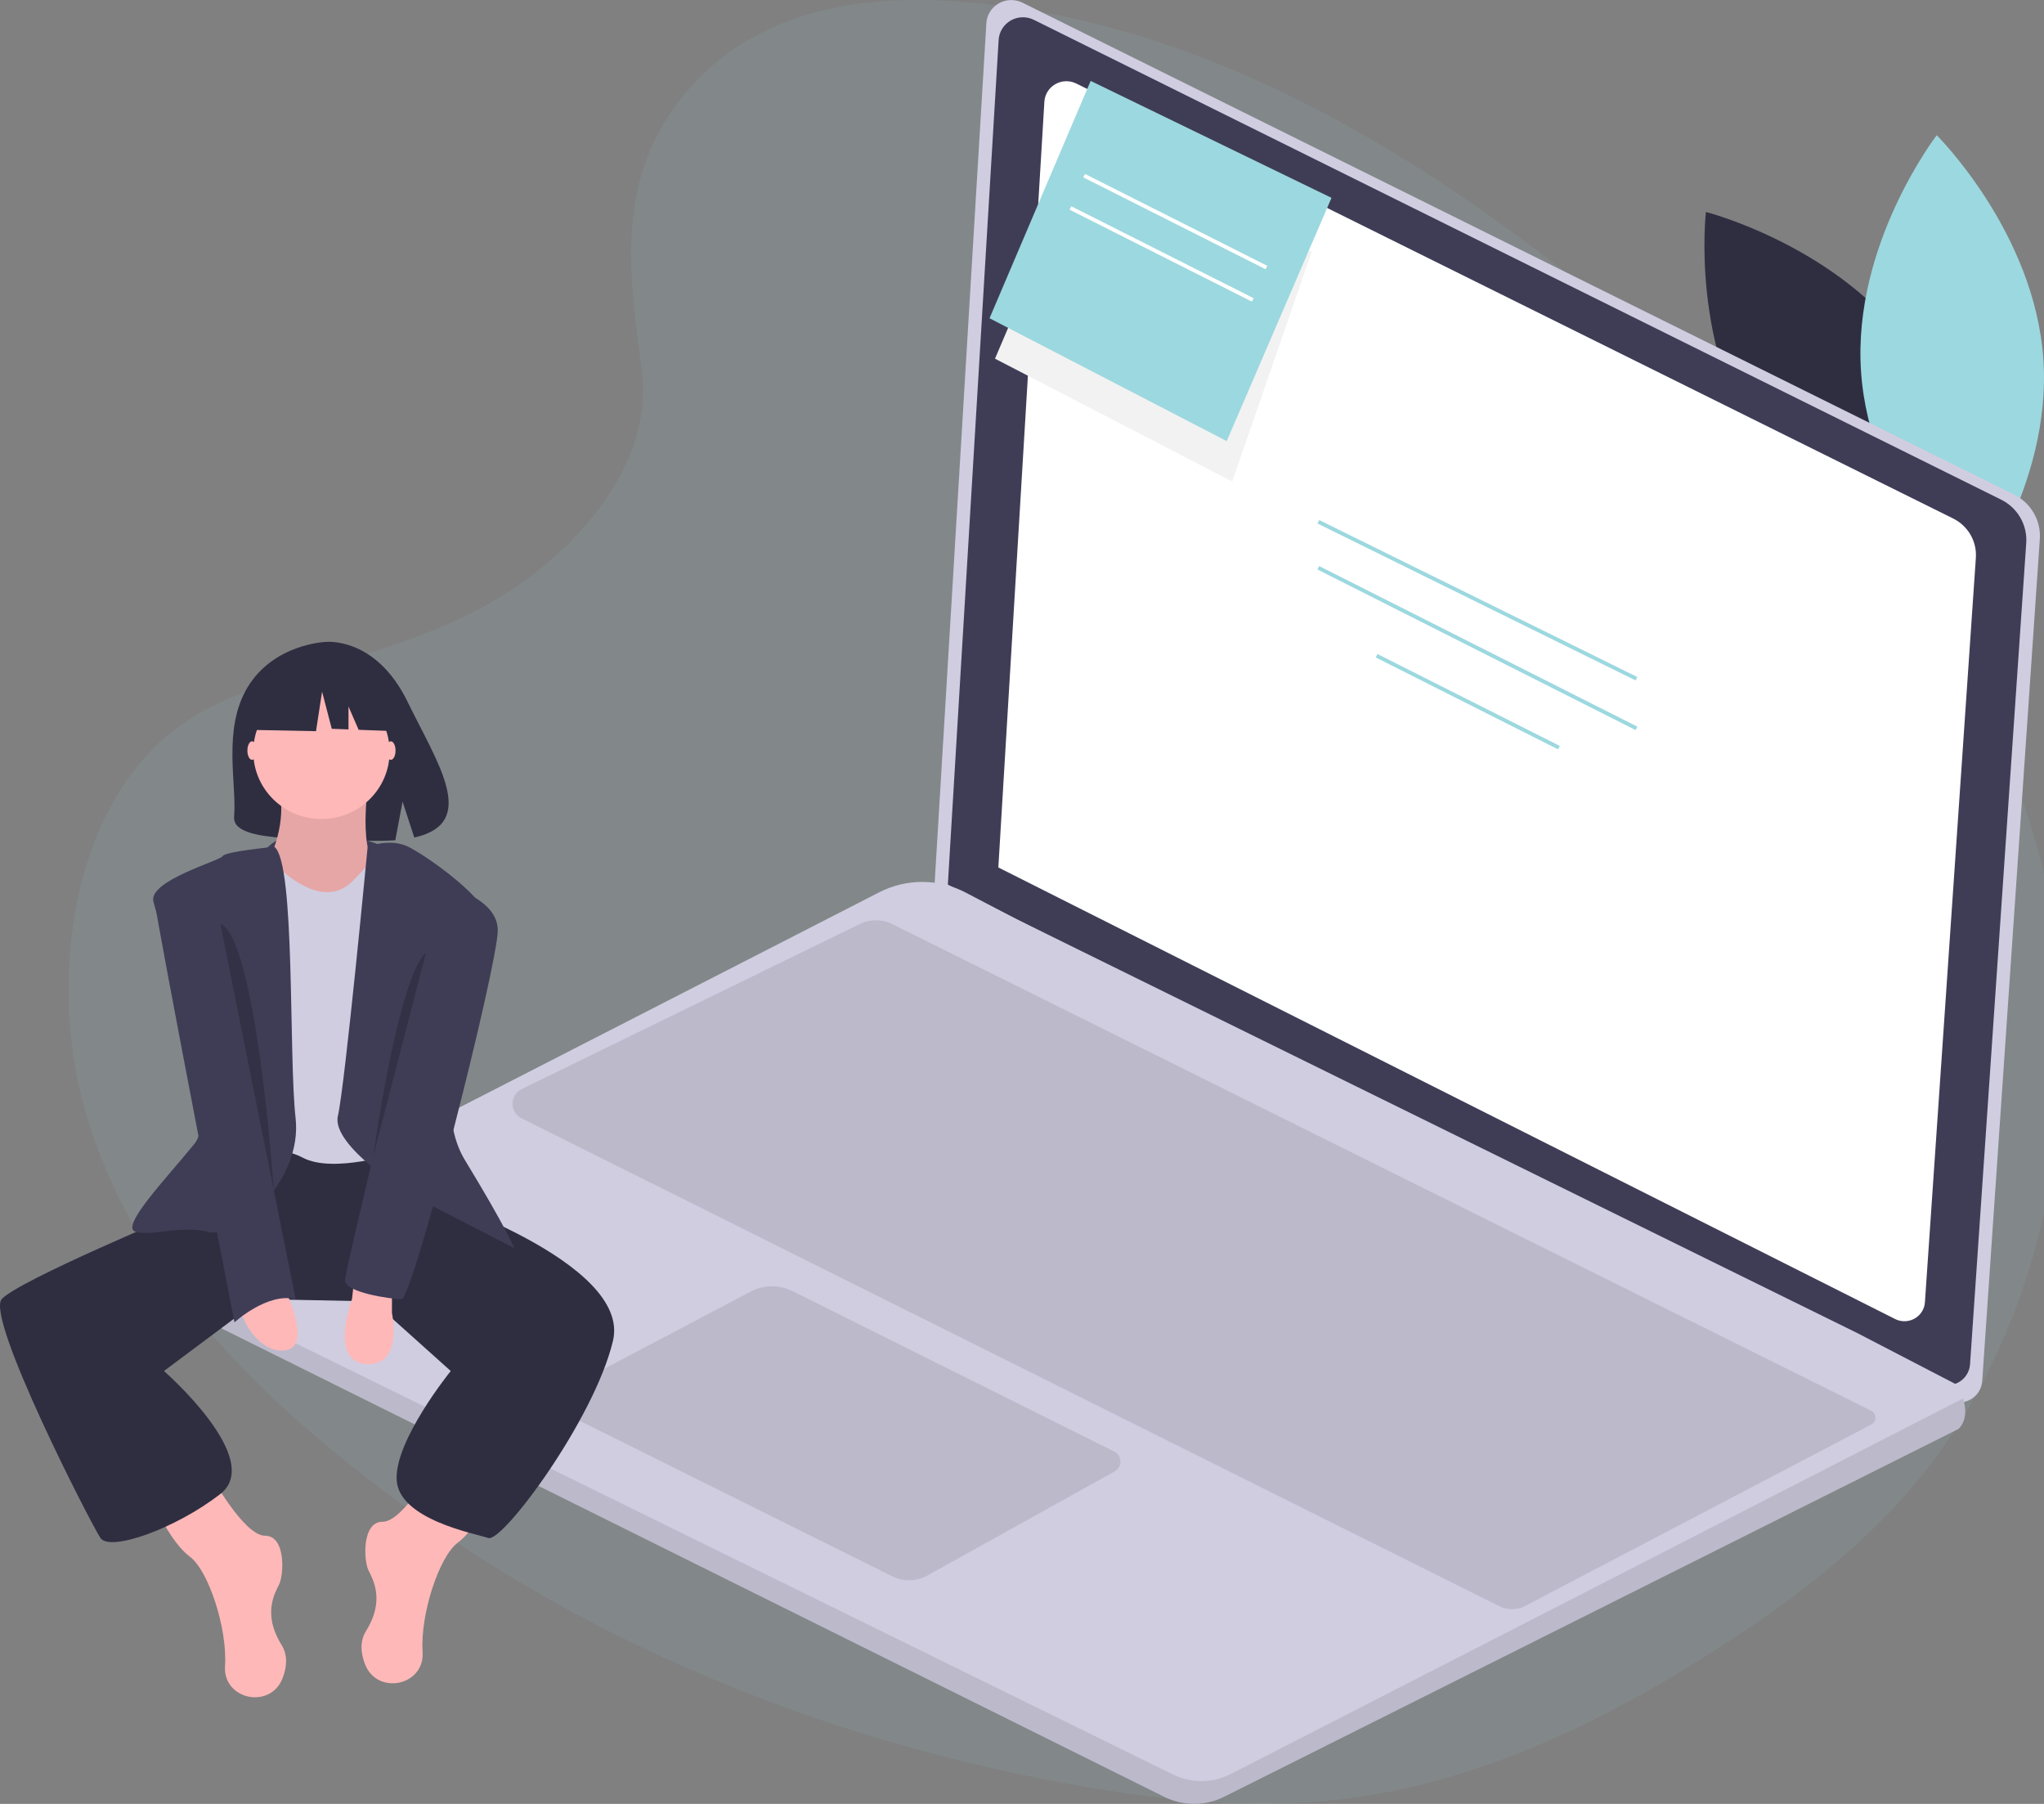 <svg xmlns="http://www.w3.org/2000/svg" width="136" height="120" viewBox="0 0 136 120" fill="none"><rect x="0" y="0" width="136" height="120" fill="#808080" stroke="none"/><g clip-path="url(#clip0_124_146840)"><path opacity="0.1" d="M137.251 69.56C137.251 69.651 137.251 69.742 137.251 69.832C137.237 71.404 137.15 72.972 136.993 74.536C136.993 74.545 136.993 74.555 136.993 74.564C136.98 74.694 136.966 74.823 136.953 74.953C136.929 75.172 136.904 75.391 136.876 75.61C136.554 78.284 136.02 80.923 135.281 83.499C134.291 86.979 132.891 90.308 131.116 93.403C130.57 94.35 129.989 95.266 129.371 96.151C129.042 96.621 128.706 97.079 128.359 97.531C128.115 97.847 127.867 98.157 127.614 98.463L127.456 98.652C126.127 100.229 124.693 101.7 123.167 103.054C120.676 105.283 117.995 107.223 115.27 109.022C115.115 109.125 114.959 109.227 114.803 109.321C114.792 109.33 114.78 109.337 114.768 109.344C111.065 111.761 107.226 113.943 103.27 115.69C98.939 117.607 94.467 119.001 89.879 119.611C83.483 120.46 77.01 119.77 70.654 118.583C65.367 117.602 60.145 116.254 55.018 114.548L54.174 114.263C53.737 114.113 53.3 113.959 52.864 113.803C50.228 112.861 47.623 111.815 45.046 110.665C38.575 107.786 32.394 104.202 26.598 99.967C25.86 99.431 25.132 98.883 24.416 98.323C23.414 97.544 22.424 96.742 21.446 95.917L20.843 95.412C18.284 93.248 15.886 90.87 13.673 88.3C10.695 84.8 8.15 80.853 6.478 76.346C6.214 75.637 5.972 74.915 5.753 74.18L5.732 74.107C5.621 73.734 5.519 73.36 5.425 72.971C5.286 72.415 5.165 71.853 5.061 71.283C5.039 71.174 5.019 71.065 5.001 70.954C4.67 69.036 4.524 67.087 4.565 65.136C4.6 63.428 4.785 61.727 5.119 60.056C5.46 58.324 5.986 56.64 6.686 55.039C7.319 53.599 8.126 52.256 9.084 51.045C9.758 50.198 10.516 49.433 11.344 48.764C12.845 47.557 14.51 46.716 16.235 46.051C17.046 45.737 17.868 45.462 18.694 45.206C19.279 45.024 19.867 44.851 20.453 44.681L22.18 44.177C23.286 43.851 24.393 43.516 25.484 43.155C28.456 42.175 31.369 40.988 34.062 39.219C34.489 38.939 34.923 38.633 35.358 38.304C35.911 37.889 36.456 37.437 36.996 36.95C37.541 36.457 38.075 35.93 38.584 35.371C38.663 35.284 38.741 35.197 38.818 35.109C39.233 34.637 39.636 34.142 40.01 33.628C40.192 33.377 40.369 33.122 40.538 32.862C40.772 32.502 40.993 32.136 41.198 31.759C42.225 29.876 42.858 27.799 42.784 25.61C42.773 25.249 42.743 24.889 42.694 24.532C42.514 23.213 42.341 21.925 42.214 20.665C41.68 15.454 41.905 10.729 45.526 6.289C50.029 0.771 57.095 -0.354 63.528 0.086C82.126 1.357 99.056 12.824 113.935 26.476C115.222 27.656 116.493 28.851 117.749 30.063C118.065 30.368 118.382 30.674 118.699 30.983C121.051 33.271 123.368 35.644 125.525 38.186C125.699 38.392 125.873 38.599 126.045 38.806C126.15 38.935 126.257 39.062 126.361 39.192C127.033 40.014 127.686 40.855 128.318 41.717C130.014 44.005 131.511 46.456 132.79 49.039C134.75 53.094 136.077 57.47 136.717 61.991C136.958 63.633 137.116 65.287 137.192 66.948C137.215 67.436 137.231 67.926 137.239 68.415C137.239 68.572 137.239 68.727 137.239 68.884C137.253 69.112 137.253 69.333 137.251 69.56Z" fill="#9CD8DF"></path><path d="M127.322 23.375C132.182 30.37 131.106 39.431 131.106 39.431C131.106 39.431 122.152 37.151 117.292 30.157C112.432 23.163 113.507 14.102 113.507 14.102C113.507 14.102 122.462 16.381 127.322 23.375Z" fill="#2F2E41"></path><path d="M123.826 24.713C124.394 33.174 130.922 39.637 130.922 39.637C130.922 39.637 136.528 32.381 135.959 23.92C135.39 15.458 128.863 8.996 128.863 8.996C128.863 8.996 123.257 16.252 123.826 24.713Z" fill="#9CD8DF"></path><path d="M68.03 0.178L134.011 32.902C134.559 33.174 135.014 33.599 135.319 34.126C135.623 34.652 135.764 35.255 135.722 35.859L131.889 91.873C131.872 92.124 131.792 92.367 131.656 92.581C131.52 92.794 131.333 92.971 131.111 93.095C130.89 93.22 130.64 93.288 130.385 93.295C130.13 93.301 129.877 93.245 129.649 93.131L62.164 59.157L65.629 1.544C65.645 1.273 65.729 1.011 65.874 0.78C66.018 0.55 66.218 0.358 66.457 0.223C66.695 0.087 66.963 0.012 67.238 0.005C67.513 -0.003 67.785 0.057 68.03 0.178Z" fill="#D0CDE1"></path><path d="M68.789 1.319L133.148 33.238C133.684 33.504 134.127 33.919 134.424 34.432C134.721 34.945 134.858 35.533 134.818 36.123L131.079 90.761C131.062 91.006 130.984 91.243 130.851 91.451C130.719 91.659 130.537 91.832 130.32 91.953C130.104 92.075 129.86 92.142 129.612 92.148C129.363 92.154 129.116 92.099 128.894 91.988L63.066 58.848L66.446 2.651C66.462 2.387 66.544 2.131 66.685 1.906C66.826 1.681 67.021 1.494 67.253 1.362C67.486 1.23 67.748 1.157 68.016 1.149C68.284 1.142 68.549 1.2 68.789 1.319Z" fill="#3F3D56"></path><path d="M71.613 5.557L129.953 34.491C130.438 34.731 130.84 35.108 131.11 35.573C131.379 36.038 131.503 36.571 131.466 37.105L128.077 86.633C128.062 86.856 127.991 87.071 127.871 87.259C127.751 87.448 127.586 87.604 127.389 87.714C127.193 87.825 126.973 87.885 126.747 87.891C126.521 87.896 126.298 87.847 126.096 87.746L66.426 57.705L69.489 6.764C69.504 6.525 69.578 6.293 69.706 6.089C69.834 5.885 70.011 5.715 70.221 5.596C70.432 5.476 70.669 5.41 70.912 5.403C71.155 5.396 71.396 5.449 71.613 5.557Z" fill="white"></path><path d="M11.412 86.714L77.477 119.535C78.092 119.84 78.77 119.998 79.459 119.997C80.147 119.997 80.825 119.836 81.439 119.53L130.312 95.056C130.885 94.491 130.805 93.653 130.622 93.024C130.533 92.72 130.412 92.425 130.26 92.146L123.6 88.69L67.606 61.13L64.26 59.379C63.374 58.916 62.388 58.672 61.386 58.668C60.384 58.664 59.396 58.9 58.506 59.355L11.391 83.498C11.092 83.651 10.841 83.883 10.666 84.168C10.492 84.453 10.4 84.779 10.402 85.112C10.405 85.445 10.5 85.771 10.678 86.054C10.856 86.337 11.11 86.565 11.412 86.714Z" fill="#D0CDE1"></path><path opacity="0.1" d="M11.413 86.715L77.478 119.535C78.092 119.84 78.771 119.999 79.459 119.998C80.147 119.997 80.826 119.837 81.44 119.53L130.313 95.057C130.886 94.491 130.806 93.654 130.622 93.025L81.896 118.009C81.301 118.314 80.642 118.476 79.972 118.481C79.302 118.487 78.64 118.336 78.04 118.041L10.427 84.812C10.363 85.192 10.425 85.581 10.602 85.924C10.78 86.266 11.064 86.543 11.413 86.715Z" fill="black"></path><path opacity="0.1" d="M74.119 96.55L52.724 85.885C52.293 85.67 51.816 85.561 51.334 85.567C50.851 85.572 50.377 85.692 49.951 85.916L37.54 92.457C37.396 92.533 37.277 92.646 37.194 92.784C37.111 92.922 37.069 93.08 37.07 93.24C37.072 93.4 37.119 93.557 37.205 93.693C37.291 93.829 37.413 93.94 37.558 94.012L59.373 104.863C59.735 105.044 60.137 105.133 60.542 105.124C60.948 105.115 61.345 105.007 61.698 104.811L74.159 97.885C74.281 97.818 74.381 97.719 74.45 97.599C74.518 97.479 74.552 97.343 74.548 97.206C74.544 97.068 74.502 96.935 74.426 96.819C74.35 96.704 74.244 96.611 74.119 96.55Z" fill="black"></path><path opacity="0.1" d="M124.506 94.766L101.483 106.831C101.218 106.97 100.923 107.044 100.623 107.047C100.323 107.05 100.026 106.982 99.759 106.848L34.709 74.397C34.525 74.306 34.371 74.166 34.264 73.993C34.157 73.82 34.101 73.621 34.102 73.419C34.102 73.216 34.16 73.018 34.269 72.846C34.378 72.674 34.533 72.535 34.717 72.445L57.2 61.468C57.539 61.303 57.912 61.217 58.29 61.219C58.668 61.22 59.041 61.308 59.378 61.476L124.496 93.841C124.582 93.884 124.655 93.95 124.706 94.03C124.757 94.111 124.785 94.205 124.786 94.3C124.787 94.396 124.761 94.49 124.712 94.572C124.662 94.654 124.591 94.721 124.506 94.766Z" fill="black"></path><path d="M87.776 34.596L87.66 34.824L108.827 45.264L108.943 45.037L87.776 34.596Z" fill="#9CD8DF"></path><path d="M87.774 37.656L87.656 37.883L108.829 48.567L108.947 48.34L87.774 37.656Z" fill="#9CD8DF"></path><path d="M91.653 43.508L91.535 43.734L103.666 49.849L103.783 49.622L91.653 43.508Z" fill="#9CD8DF"></path><path d="M25.377 56.255C25.377 56.255 20.215 54.036 17.791 56.38C15.367 58.724 24.282 57.952 25.377 56.255Z" fill="#3F3D56"></path><path d="M16.465 45.732C18.199 42.841 21.631 42.706 21.631 42.706C21.631 42.706 24.975 42.284 27.12 46.688C29.12 50.792 31.88 54.755 27.565 55.716L26.785 53.323L26.303 55.894C25.688 55.938 25.072 55.948 24.456 55.925C19.835 55.778 15.435 55.968 15.576 54.333C15.765 52.158 14.795 48.514 16.465 45.732Z" fill="#2F2E41"></path><path d="M14.035 98.148C14.035 98.148 16.225 102.16 17.633 102.16C19.041 102.16 18.884 104.783 18.571 105.4C18.259 106.018 17.476 107.406 18.728 109.412C19.165 110.113 19.087 110.908 18.8 111.645C17.996 113.712 14.87 113.086 14.97 110.875C14.971 110.85 14.972 110.826 14.974 110.801C15.13 108.332 13.879 104.475 12.627 103.549C11.376 102.623 10.281 100.154 10.281 100.154L14.035 98.148Z" fill="#FFB8B8"></path><path d="M29.055 97.219C29.055 97.219 26.865 101.231 25.457 101.231C24.049 101.231 24.206 103.854 24.519 104.471C24.831 105.088 25.613 106.477 24.362 108.483C23.925 109.183 24.003 109.978 24.29 110.716C25.094 112.783 28.22 112.156 28.12 109.945C28.119 109.921 28.118 109.896 28.116 109.871C27.96 107.402 29.211 103.545 30.462 102.619C31.714 101.693 32.809 99.225 32.809 99.225L29.055 97.219Z" fill="#FFB8B8"></path><path d="M27.332 77.471L28.27 79.477C28.27 79.477 42.035 83.951 40.784 89.198C39.532 94.444 33.432 102.622 32.494 102.313C31.555 102.004 26.55 101.079 26.393 98.456C26.237 95.832 29.991 91.203 29.991 91.203L24.829 86.574L17.318 86.42L10.908 91.203C10.908 91.203 17.634 97.067 14.662 99.381C11.69 101.696 7.311 103.239 6.685 102.313C6.059 101.387 -0.979 87.654 0.115 86.42C1.21 85.186 12.316 80.557 12.316 80.557L15.288 76.391L26.863 75.773L27.332 77.471Z" fill="#2F2E41"></path><path d="M24.515 52.014C24.515 52.014 23.733 57.105 25.297 57.723C26.861 58.34 22.169 60.963 22.169 60.963H19.51L17.789 57.414C17.789 57.414 19.353 54.637 18.415 52.014C17.476 49.39 24.515 52.014 24.515 52.014Z" fill="#FFB8B8"></path><path opacity="0.1" d="M24.515 52.014C24.515 52.014 23.733 57.105 25.297 57.723C26.861 58.34 22.169 60.963 22.169 60.963H19.51L17.789 57.414C17.789 57.414 19.353 54.637 18.415 52.014C17.476 49.39 24.515 52.014 24.515 52.014Z" fill="black"></path><path d="M25.612 56.332C25.612 56.332 23.892 58.184 23.579 58.492C23.266 58.801 21.858 60.498 18.886 58.029C15.914 55.561 15.602 58.492 15.602 58.492V77.008C15.602 77.008 18.104 75.928 20.138 77.008C22.171 78.088 26.394 76.7 26.394 76.7L27.176 57.566L25.612 56.332Z" fill="#D0CDE1"></path><path d="M24.462 56.333C24.462 56.333 25.924 55.716 27.175 56.333C28.426 56.95 32.806 60.036 32.493 61.425C32.18 62.813 28.113 72.534 30.929 77.163C33.745 81.792 34.214 83.027 34.214 83.027L27.331 79.478C27.331 79.478 22.013 76.237 22.482 74.232C22.952 72.226 24.462 56.333 24.462 56.333Z" fill="#3F3D56"></path><path d="M18.258 56.332C18.258 56.332 14.975 56.641 14.819 56.949C14.662 57.258 9.892 58.569 10.204 59.958C10.517 61.347 14.819 73.768 12.942 76.082C11.065 78.397 7.936 81.637 9.031 81.946C10.126 82.254 12.003 81.483 13.88 81.946C15.757 82.409 20.137 78.551 19.668 74.385C19.198 70.219 19.664 57.412 18.258 56.332Z" fill="#3F3D56"></path><path d="M26.079 85.803V87.346C26.079 87.346 26.861 90.895 24.359 90.74C21.856 90.586 23.42 86.42 23.42 86.42L23.577 85.031L26.079 85.803Z" fill="#FFB8B8"></path><path d="M19.042 85.957C19.042 85.957 20.763 89.506 19.042 89.814C17.322 90.123 16.07 87.809 16.07 87.191C16.07 86.574 19.042 85.957 19.042 85.957Z" fill="#FFB8B8"></path><path d="M16.774 50.547C16.947 50.547 17.087 50.271 17.087 49.93C17.087 49.589 16.947 49.312 16.774 49.312C16.601 49.312 16.461 49.589 16.461 49.93C16.461 50.271 16.601 50.547 16.774 50.547Z" fill="#FFB8B8"></path><path d="M26.004 50.547C26.177 50.547 26.317 50.271 26.317 49.93C26.317 49.589 26.177 49.312 26.004 49.312C25.831 49.312 25.691 49.589 25.691 49.93C25.691 50.271 25.831 50.547 26.004 50.547Z" fill="#FFB8B8"></path><path d="M14.036 58.34C14.036 58.34 10.126 58.34 10.282 59.883C10.438 61.426 15.6 87.965 15.6 87.965C15.6 87.965 17.79 85.959 19.667 86.422L14.036 58.34Z" fill="#3F3D56"></path><path d="M29.21 58.801C29.21 58.801 33.12 59.572 33.12 61.887C33.12 64.201 27.489 86.42 26.707 86.42C25.925 86.42 22.953 85.957 22.953 85.186C22.953 84.415 29.21 58.801 29.21 58.801Z" fill="#3F3D56"></path><path opacity="0.2" d="M28.348 63.355L24.828 76.932C24.828 76.932 26.471 65.053 28.348 63.355Z" fill="black"></path><path opacity="0.2" d="M14.66 61.445L18.22 79.197C18.22 79.197 17.082 62.469 14.66 61.445Z" fill="black"></path><path d="M21.388 54.481C23.893 54.481 25.924 52.477 25.924 50.006C25.924 47.535 23.893 45.531 21.388 45.531C18.882 45.531 16.852 47.535 16.852 50.006C16.852 52.477 18.882 54.481 21.388 54.481Z" fill="#FFB8B8"></path><path d="M17.232 45.455L20.622 43.703L25.304 44.42L26.273 48.64L23.862 48.549L23.188 46.998V48.523L22.075 48.481L21.43 46.012L21.026 48.64L17.07 48.561L17.232 45.455Z" fill="#2F2E41"></path><path d="M68.073 19.474L66.203 23.86L81.984 32.032L87.301 16.684" fill="#F2F2F2"></path><path d="M81.621 29.343L88.593 13.161L72.569 5.383L65.84 21.171L81.621 29.343Z" fill="#9CD8DF"></path><path d="M72.192 11.57L72.074 11.797L84.205 17.911L84.323 17.685L72.192 11.57Z" fill="white"></path><path d="M71.281 13.722L71.164 13.949L83.295 20.064L83.412 19.837L71.281 13.722Z" fill="white"></path></g><defs><clipPath id="clip0_124_146840"><rect width="136" height="120" fill="white"></rect></clipPath></defs></svg>